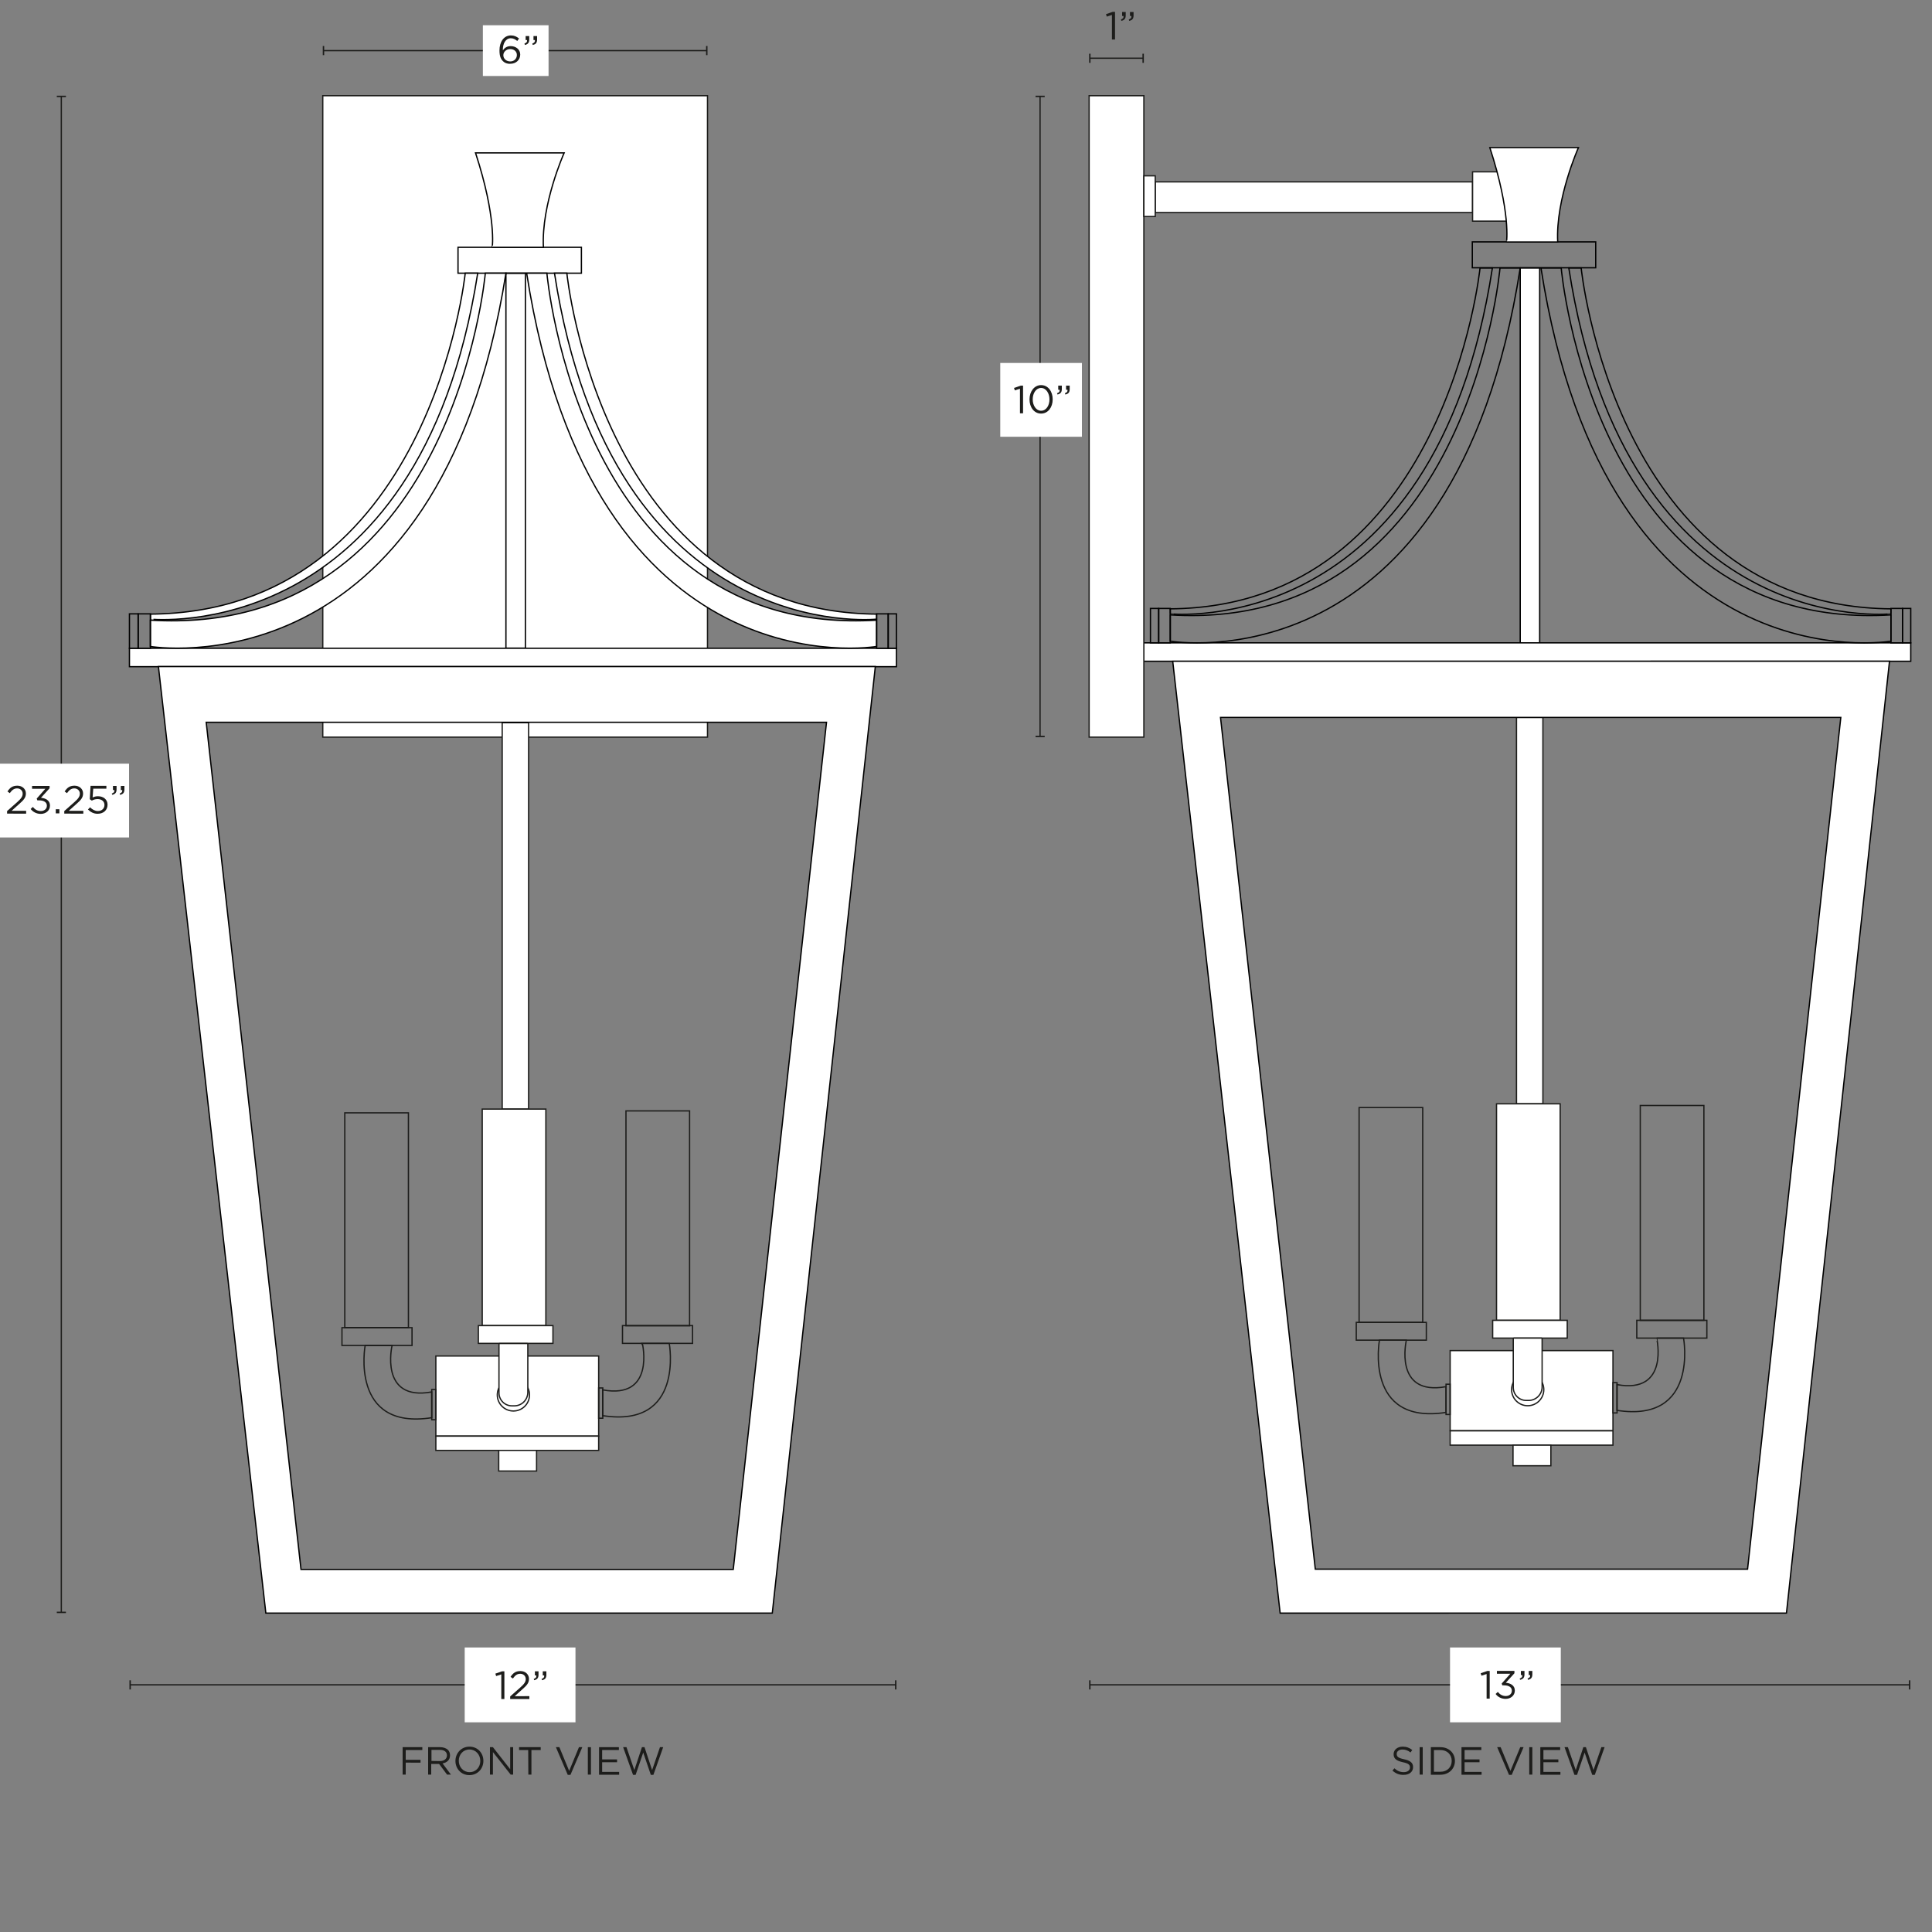 <svg xml:space="preserve" style="enable-background:new 0 0 1500 1500;" viewBox="0 0 1500 1500" height="1500px" width="1500px" y="0px" x="0px" xmlns:xlink="http://www.w3.org/1999/xlink" xmlns="http://www.w3.org/2000/svg" id="Capa_1" version="1.1">
<rect x="0" y="0" width="1500" height="1500" fill="#808080" stroke="none"/>
<style type="text/css">
	.st0{fill:#FFFFFF;stroke:#1D1D1B;stroke-miterlimit:10;}
	.st1{fill:#FFFFFF;stroke:#000000;stroke-miterlimit:10;}
	.st2{fill:none;stroke:#000000;stroke-miterlimit:10;}
	.st3{fill:none;stroke:#1D1D1B;stroke-miterlimit:10;}
	.st4{fill:#1D1D1B;}
	.st5{fill:#FFFFFF;}
</style>
<rect height="498" width="298.7" class="st0" y="74.3" x="250.6"></rect>
<rect height="300" width="20.5" class="st0" y="557" x="1177.4"></rect>
<rect height="291.1" width="15.1" class="st1" y="208" x="1180.3"></rect>
<rect height="20.1" width="95.8" class="st2" y="187.8" x="1143.1"></rect>
<rect height="14.3" width="595.5" class="st1" y="499.1" x="888"></rect>
<path d="M1180.3,208h-15.7c0,0-24.8,283.5-256,269.4v20.4C908.6,497.8,1129.1,535.7,1180.3,208L1180.3,208z" class="st2"></path>
<path d="M1158.7,208h-9.6c0,0-26.6,263-240.5,264.7v3.9C908.6,476.5,1113.9,498.3,1158.7,208L1158.7,208z" class="st2"></path>
<path d="M910.5,513.4l83.4,739H1387l80-739H910.5L910.5,513.4z M1356.8,1218.3h-335.6L947.6,557h481.6L1356.8,1218.3z" class="st1"></path>
<rect height="62.2" width="126.4" class="st0" y="1048.6" x="1125.9"></rect>
<rect height="11.1" width="126.4" class="st0" y="1110.9" x="1125.9"></rect>
<rect height="166.8" width="49.4" class="st3" y="858.3" x="1273.5"></rect>
<rect height="13.8" width="54.4" class="st3" y="1025.1" x="1270.8"></rect>
<rect height="168.1" width="49.4" class="st0" y="857" x="1161.9"></rect>
<rect height="13.8" width="57.9" class="st0" y="1025.1" x="1158.9"></rect>
<path d="M1255.4,1075v20c63.8,9.9,51.7-56.1,51.7-56.1h-20.9C1286.3,1038.9,1296.4,1082.5,1255.4,1075L1255.4,1075z" class="st3"></path>
<rect height="166.8" width="49.4" class="st3" y="859.9" x="1055.2"></rect>
<rect height="13.8" width="54.4" class="st3" y="1026.7" x="1053"></rect>
<path d="M1122.7,1076.6v20c-63.8,9.9-51.7-56.1-51.7-56.1h20.9C1091.9,1040.5,1081.7,1084.1,1122.7,1076.6z" class="st3"></path>
<rect height="23.5" width="3.2" class="st3" y="1074.7" x="1122.7"></rect>
<rect height="23.5" width="3.2" class="st3" y="1073.5" x="1252.3"></rect>
<circle r="12.5" cy="1078.9" cx="1186.1" class="st0"></circle>
<path d="M1175.3,1038.9h21.6c0.2,0,0.4,0.2,0.4,0.4v37.5c0,5.8-4.7,10.5-10.5,10.5h-1.8c-5.6,0-10.1-4.5-10.1-10.1
	v-37.9C1174.9,1039.1,1175.1,1038.9,1175.3,1038.9L1175.3,1038.9z" class="st0"></path>
<path d="M1196.4,208h15.7c0,0,24.8,283.5,256,269.4v20.4C1468.1,497.8,1247.5,535.7,1196.4,208L1196.4,208z" class="st2"></path>
<path d="M1218,208h9.6c0,0,26.6,263,240.5,264.7v3.9C1468.1,476.5,1262.8,498.3,1218,208L1218,208z" class="st2"></path>
<rect height="16" width="29.4" class="st0" y="1122" x="1174.7"></rect>
<rect height="498" width="42.5" class="st0" y="74.3" x="845.6"></rect>
<rect height="23.8" width="246.4" class="st0" y="141.2" x="896.9"></rect>
<rect height="31.6" width="8.8" class="st0" y="136.5" x="888.1"></rect>
<rect height="38.3" width="39.7" class="st0" y="133.4" x="1143.3"></rect>
<rect height="26.7" width="6.4" class="st2" y="472.4" x="893.2"></rect>
<rect height="26.7" width="9" class="st2" y="472.4" x="899.6"></rect>
<rect height="26.7" width="6.4" class="st2" y="472.4" x="1477.1"></rect>
<rect height="26.7" width="9" class="st2" y="472.4" x="1468.1"></rect>
<path d="M1156.7,114.6h68.8c0,0-17.8,39.7-16.1,73.3h-39.7C1169.6,187.9,1173.2,165.2,1156.7,114.6z" class="st1"></path>
<rect height="300" width="20.5" class="st0" y="561.1" x="389.9"></rect>
<rect height="291.1" width="15.1" class="st1" y="212.1" x="392.8"></rect>
<rect height="20.1" width="95.8" class="st2" y="192" x="355.6"></rect>
<rect height="14.3" width="595.5" class="st1" y="503.3" x="100.5"></rect>
<path d="M392.8,212.1h-16c0,0-25.2,283.5-260.1,269.4v20.4C116.7,501.9,340.8,539.8,392.8,212.1L392.8,212.1z" class="st1"></path>
<path d="M370.9,212.1h-9.7c0,0-27,263-244.4,264.7v3.9C116.7,480.7,325.3,502.5,370.9,212.1L370.9,212.1z" class="st1"></path>
<path d="M123,517.5l83.4,734.9h393.2l80-734.9H123z M569.3,1218.5H233.7l-73.6-657.7h481.6L569.3,1218.5z" class="st1"></path>
<rect height="62.2" width="126.4" class="st0" y="1052.8" x="338.4"></rect>
<rect height="11.1" width="126.4" class="st0" y="1115" x="338.4"></rect>
<rect height="166.8" width="49.4" class="st3" y="862.5" x="486"></rect>
<rect height="13.8" width="54.4" class="st3" y="1029.2" x="483.3"></rect>
<rect height="168.1" width="49.4" class="st0" y="861.1" x="374.4"></rect>
<rect height="13.8" width="57.9" class="st0" y="1029.2" x="371.4"></rect>
<path d="M467.9,1079.1v20c63.8,9.9,51.7-56.1,51.7-56.1h-20.9C498.8,1043.1,508.9,1086.7,467.9,1079.1z" class="st3"></path>
<rect height="166.8" width="49.4" class="st3" y="864" x="267.7"></rect>
<rect height="13.8" width="54.4" class="st3" y="1030.8" x="265.5"></rect>
<path d="M335.2,1080.7v20c-63.8,9.9-51.7-56.1-51.7-56.1h20.9C304.4,1044.6,294.2,1088.2,335.2,1080.7z" class="st3"></path>
<rect height="23.5" width="3.2" class="st3" y="1078.8" x="335.2"></rect>
<rect height="23.5" width="3.2" class="st3" y="1077.6" x="464.8"></rect>
<circle r="12.5" cy="1083" cx="398.6" class="st0"></circle>
<path d="M387.8,1043.1h21.6c0.2,0,0.4,0.2,0.4,0.4v37.5c0,5.8-4.7,10.5-10.5,10.5h-1.8c-5.6,0-10.1-4.5-10.1-10.1v-37.9
	C387.4,1043.2,387.6,1043.1,387.8,1043.1L387.8,1043.1z" class="st0"></path>
<path d="M408.9,212.1h15.7c0,0,24.8,283.5,256,269.4v20.4C680.6,501.9,460,539.8,408.9,212.1L408.9,212.1z" class="st1"></path>
<path d="M430.5,212.1h9.6c0,0,26.6,263,240.5,264.7v3.9C680.6,480.7,475.3,502.5,430.5,212.1L430.5,212.1z" class="st1"></path>
<rect height="16" width="29.4" class="st0" y="1126.1" x="387.2"></rect>
<rect height="26.7" width="6.7" class="st2" y="476.6" x="100.5"></rect>
<rect height="26.7" width="9.5" class="st2" y="476.6" x="107.3"></rect>
<rect height="26.7" width="6.4" class="st2" y="476.6" x="689.6"></rect>
<rect height="26.7" width="9" class="st2" y="476.6" x="680.6"></rect>
<path d="M369.2,118.7h68.8c0,0-17.8,39.7-16.1,73.3h-39.7C382.1,192,385.7,169.3,369.2,118.7L369.2,118.7z" class="st1"></path>
<g>
	<path d="M312.6,1356.5h15.3v2.2H315v7.6h11.5v2.2H315v9.3h-2.4V1356.5L312.6,1356.5z" class="st4"></path>
	<path d="M332.5,1356.5h9.2c2.6,0,4.7,0.8,6.1,2.1c1,1,1.6,2.5,1.6,4.2v0.1c0,3.5-2.4,5.6-5.8,6.2l6.5,8.7h-3l-6.2-8.3
		h-6.1v8.3h-2.4V1356.5z M341.5,1367.3c3.2,0,5.5-1.6,5.5-4.4v-0.1c0-2.6-2-4.2-5.4-4.2h-6.6v8.6L341.5,1367.3L341.5,1367.3z" class="st4"></path>
	<path d="M353.6,1367.2L353.6,1367.2c0-5.9,4.4-11.1,10.9-11.1s10.8,5.1,10.8,11v0.1c0,5.9-4.4,11-10.9,11
		S353.6,1373.1,353.6,1367.2z M372.9,1367.2L372.9,1367.2c0-4.9-3.5-8.9-8.4-8.9s-8.3,3.9-8.3,8.7v0.1c0,4.8,3.5,8.8,8.4,8.8
		S372.9,1372,372.9,1367.2z" class="st4"></path>
	<path d="M380.4,1356.5h2.3l13.4,17.1v-17.1h2.3v21.3h-1.9l-13.8-17.5v17.5h-2.3V1356.5z" class="st4"></path>
	<path d="M410.1,1358.7H403v-2.2h16.8v2.2h-7.2v19.1h-2.4L410.1,1358.7L410.1,1358.7z" class="st4"></path>
	<path d="M431.6,1356.5h2.7l7.6,18.4l7.6-18.4h2.6l-9.2,21.5h-2.1L431.6,1356.5L431.6,1356.5z" class="st4"></path>
	<path d="M456.4,1356.5h2.4v21.3h-2.4V1356.5z" class="st4"></path>
	<path d="M465.1,1356.5h15.4v2.2h-13v7.3h11.6v2.2h-11.6v7.5h13.2v2.2h-15.6L465.1,1356.5L465.1,1356.5z" class="st4"></path>
	<path d="M483.8,1356.5h2.6l6.1,17.8l5.9-17.8h2l5.9,17.8l6.1-17.8h2.5l-7.6,21.5h-2l-5.9-17.3l-5.9,17.3h-2
		L483.8,1356.5L483.8,1356.5z" class="st4"></path>
</g>
<g>
	<path d="M1081.1,1374.7l1.5-1.8c2.2,2,4.4,3,7.3,3s4.8-1.5,4.8-3.6v-0.1c0-2-1.1-3.1-5.5-4c-4.9-1.1-7.2-2.7-7.2-6.2
		v-0.1c0-3.4,3-5.8,7-5.8c3.1,0,5.3,0.9,7.5,2.6l-1.4,1.9c-2-1.6-4-2.3-6.2-2.3c-2.8,0-4.5,1.5-4.5,3.4v0.1c0,2,1.1,3.1,5.8,4.1
		c4.8,1,6.9,2.8,6.9,6v0.1c0,3.7-3,6-7.3,6C1086.4,1378.1,1083.7,1377,1081.1,1374.7L1081.1,1374.7z" class="st4"></path>
	<path d="M1102.2,1356.5h2.4v21.3h-2.4V1356.5z" class="st4"></path>
	<path d="M1110.9,1356.5h7.4c6.7,0,11.3,4.6,11.3,10.6v0.1c0,6-4.6,10.7-11.3,10.7h-7.4V1356.5L1110.9,1356.5z
		 M1118.3,1375.6c5.4,0,8.8-3.7,8.8-8.4v-0.1c0-4.7-3.4-8.4-8.8-8.4h-5v16.9L1118.3,1375.6L1118.3,1375.6z" class="st4"></path>
	<path d="M1134.7,1356.5h15.4v2.2h-13v7.3h11.6v2.2h-11.6v7.5h13.2v2.2h-15.6V1356.5L1134.7,1356.5z" class="st4"></path>
	<path d="M1162.4,1356.5h2.7l7.6,18.4l7.6-18.4h2.6l-9.2,21.5h-2.1L1162.4,1356.5L1162.4,1356.5z" class="st4"></path>
	<path d="M1187.3,1356.5h2.4v21.3h-2.4V1356.5z" class="st4"></path>
	<path d="M1195.9,1356.5h15.4v2.2h-13v7.3h11.6v2.2h-11.6v7.5h13.2v2.2h-15.6V1356.5L1195.9,1356.5z" class="st4"></path>
	<path d="M1214.7,1356.5h2.6l6.1,17.8l5.9-17.8h2l5.9,17.8l6.1-17.8h2.5l-7.6,21.5h-2l-5.9-17.3l-5.9,17.3h-2
		L1214.7,1356.5L1214.7,1356.5z" class="st4"></path>
</g>
<g>
	<line y2="1308.1" x2="695.4" y1="1308.1" x1="101.1" class="st3"></line>
	<rect height="7.1" width="1.1" class="st4" y="1304.6" x="100.5"></rect>
	<rect height="7.1" width="1.1" class="st4" y="1304.6" x="694.9"></rect>
</g>
<rect height="58.1" width="86" class="st5" y="1279.1" x="360.8"></rect>
<g>
	<path d="M389.2,1300l-4,1.3l-0.6-1.9l5.2-1.8h1.8v21.5h-2.4V1300L389.2,1300z" class="st4"></path>
	<path d="M396.1,1317.1l7.7-6.8c3.3-2.9,4.4-4.6,4.4-6.7c0-2.5-2-4.1-4.3-4.1c-2.4,0-4,1.3-5.7,3.7l-1.8-1.3
		c1.9-2.9,3.9-4.5,7.7-4.5c3.8,0,6.6,2.6,6.6,6v0.1c0,3.1-1.6,5-5.4,8.3l-5.7,5.1H411v2.2h-14.9L396.1,1317.1L396.1,1317.1z" class="st4"></path>
	<path d="M414.4,1303.5c1.5-0.5,2.2-1.3,2-2.7h-1.1v-3.2h2.8v2.7c0,2.5-1.1,3.7-3.4,4.2L414.4,1303.5L414.4,1303.5z
		 M420.5,1303.5c1.5-0.5,2.2-1.3,2-2.7h-1.1v-3.2h2.8v2.7c0,2.5-1,3.7-3.4,4.2L420.5,1303.5L420.5,1303.5z" class="st4"></path>
</g>
<g>
	<line y2="571.8" x2="807.5" y1="74.8" x1="807.5" class="st3"></line>
	<rect height="1.1" width="7.1" class="st4" y="74.3" x="804"></rect>
	<rect height="1.1" width="7.1" class="st4" y="571.2" x="804"></rect>
</g>
<rect height="57.3" width="63.4" class="st5" y="281.8" x="776.6"></rect>
<g>
	<path d="M791.9,301.8l-4,1.3l-0.6-1.9l5.2-1.8h1.8v21.5h-2.4L791.9,301.8L791.9,301.8z" class="st4"></path>
	<path d="M799.3,310.1L799.3,310.1c0-6,3.6-11.1,9-11.1c5.5,0,9,5,9,11v0.1c0,6-3.5,11-9,11
		C802.8,321.1,799.3,316.1,799.3,310.1z M814.8,310.1L814.8,310.1c0-4.7-2.6-8.9-6.5-8.9s-6.5,4.1-6.5,8.8v0.1
		c0,4.7,2.6,8.8,6.5,8.8C812.3,318.9,814.8,314.8,814.8,310.1L814.8,310.1z" class="st4"></path>
	<path d="M820.7,305.3c1.5-0.5,2.2-1.3,2-2.7h-1.1v-3.2h2.8v2.7c0,2.5-1.1,3.7-3.4,4.2L820.7,305.3L820.7,305.3z
		 M826.8,305.3c1.5-0.5,2.2-1.3,2-2.7h-1.1v-3.2h2.8v2.7c0,2.5-1,3.7-3.4,4.2L826.8,305.3L826.8,305.3z" class="st4"></path>
</g>
<g>
	<line y2="45.2" x2="887.5" y1="45.2" x1="846.1" class="st3"></line>
	<rect height="7.1" width="1.1" class="st4" y="41.7" x="845.6"></rect>
	<rect height="7.1" width="1.1" class="st4" y="41.7" x="887"></rect>
</g>
<g>
	<path d="M863.3,11.6l-4,1.3l-0.6-1.9l5.2-1.8h1.8v21.5h-2.4L863.3,11.6L863.3,11.6z" class="st4"></path>
	<path d="M870.3,15.1c1.5-0.5,2.2-1.3,2-2.7h-1.1V9.3h2.8V12c0,2.5-1.1,3.7-3.4,4.2L870.3,15.1z M876.4,15.1
		c1.5-0.5,2.2-1.3,2-2.7h-1.1V9.3h2.8V12c0,2.5-1,3.7-3.4,4.2L876.4,15.1L876.4,15.1z" class="st4"></path>
</g>
<g>
	<line y2="39.3" x2="548.7" y1="39.3" x1="251.1" class="st3"></line>
	<rect height="7.1" width="1.1" class="st4" y="35.7" x="250.6"></rect>
	<rect height="7.1" width="1.1" class="st4" y="35.7" x="548.2"></rect>
</g>
<rect height="39.4" width="51" class="st5" y="19.6" x="374.9"></rect>
<g>
	<path d="M390.5,47.5c-1.7-1.7-2.7-3.9-2.7-8.3v-0.1c0-6.5,3.3-11.6,8.9-11.6c2.6,0,4.4,0.9,6.3,2.4l-1.4,1.9
		c-1.6-1.3-3.1-2.1-5-2.1c-3.9,0-6.3,3.9-6.2,9.4c1.2-1.7,3-3.3,6.1-3.3c4,0,7.4,2.6,7.4,6.5v0.1c0,4.1-3.3,7.1-7.6,7.1
		C393.8,49.7,391.8,48.8,390.5,47.5L390.5,47.5z M401.3,42.7L401.3,42.7c0-2.7-2.1-4.6-5.2-4.6c-3.1,0-5.3,2.3-5.3,4.7v0.1
		c0,2.7,2.3,4.8,5.4,4.8S401.3,45.4,401.3,42.7z" class="st4"></path>
	<path d="M407.2,33.8c1.5-0.5,2.2-1.3,2-2.7h-1.1V28h2.8v2.7c0,2.5-1.1,3.7-3.4,4.2L407.2,33.8z M413.3,33.8
		c1.5-0.5,2.2-1.3,2-2.7h-1.1V28h2.8v2.7c0,2.5-1,3.7-3.4,4.2L413.3,33.8z" class="st4"></path>
</g>
<g>
	<line y2="1251.9" x2="47.6" y1="74.8" x1="47.6" class="st3"></line>
	<rect height="1.1" width="7.1" class="st4" y="74.3" x="44.1"></rect>
	<rect height="1.1" width="7.1" class="st4" y="1251.3" x="44.1"></rect>
</g>
<rect height="57.3" width="105" class="st5" y="592.9" x="-4.8"></rect>
<g>
	<path d="M5.5,629.7l7.7-6.8c3.3-2.9,4.4-4.6,4.4-6.7c0-2.5-2-4.1-4.3-4.1c-2.4,0-4,1.3-5.7,3.7l-1.8-1.3
		c1.9-2.9,3.9-4.5,7.7-4.5s6.6,2.6,6.6,6v0.1c0,3.1-1.6,5-5.4,8.3l-5.7,5.1h11.3v2.2H5.5L5.5,629.7L5.5,629.7z" class="st4"></path>
	<path d="M23.8,628.1l1.7-1.6c1.6,2,3.6,3.2,6.2,3.2s4.7-1.6,4.7-4.1v-0.1c0-2.7-2.5-4.1-6-4.1h-1.4l-0.5-1.4l6.7-7.6
		H24.9v-2.2h13.6v1.8l-6.7,7.4c3.7,0.3,7,2.1,7,6v0.1c0,3.8-3.2,6.4-7.1,6.4C28.2,631.9,25.5,630.3,23.8,628.1L23.8,628.1z" class="st4"></path>
	<path d="M43.3,628.3h2.8v3.2h-2.8V628.3z" class="st4"></path>
	<path d="M49.9,629.7l7.7-6.8c3.3-2.9,4.4-4.6,4.4-6.7c0-2.5-2-4.1-4.3-4.1c-2.4,0-4,1.3-5.7,3.7l-1.8-1.3
		c1.9-2.9,3.9-4.5,7.7-4.5c3.8,0,6.6,2.6,6.6,6v0.1c0,3.1-1.6,5-5.4,8.3l-5.7,5.1h11.3v2.2H49.9L49.9,629.7L49.9,629.7z" class="st4"></path>
	<path d="M68.3,628.5l1.6-1.7c1.9,1.8,3.9,2.9,6.1,2.9c3,0,5.1-2,5.1-4.7v-0.1c0-2.7-2.2-4.5-5.3-4.5
		c-1.8,0-3.2,0.5-4.5,1.2l-1.6-1.1l0.6-10.4h12.3v2.2H72.4l-0.5,6.8c1.3-0.5,2.4-0.9,4.2-0.9c4.1,0,7.4,2.5,7.4,6.5v0.1
		c0,4.2-3.2,7-7.6,7C72.8,631.9,70.2,630.4,68.3,628.5L68.3,628.5z" class="st4"></path>
	<path d="M86.8,616.1c1.5-0.5,2.2-1.3,2-2.7h-1.1v-3.2h2.8v2.7c0,2.5-1.1,3.7-3.4,4.2L86.8,616.1L86.8,616.1z
		 M92.9,616.1c1.5-0.5,2.2-1.3,2-2.7h-1.1v-3.2h2.8v2.7c0,2.5-1,3.7-3.4,4.2L92.9,616.1L92.9,616.1z" class="st4"></path>
</g>
<g>
	<line y2="1308.1" x2="1482.7" y1="1308.1" x1="846.1" class="st3"></line>
	<rect height="7.1" width="1.1" class="st4" y="1304.6" x="845.6"></rect>
	<rect height="7.1" width="1.1" class="st4" y="1304.6" x="1482.1"></rect>
</g>
<rect height="58.1" width="86" class="st5" y="1279.1" x="1125.8"></rect>
<g>
	<path d="M1154.2,1299.7l-4,1.3l-0.6-1.9l5.2-1.8h1.8v21.5h-2.4V1299.7L1154.2,1299.7z" class="st4"></path>
	<path d="M1161.2,1315.2l1.7-1.6c1.6,2,3.6,3.2,6.2,3.2c2.6,0,4.7-1.6,4.7-4.1v-0.1c0-2.7-2.5-4.1-6-4.1h-1.4l-0.5-1.4
		l6.7-7.6h-10.4v-2.2h13.6v1.8l-6.7,7.4c3.7,0.3,7,2.1,7,6v0.1c0,3.8-3.2,6.4-7.1,6.4C1165.6,1319,1162.9,1317.5,1161.2,1315.2
		L1161.2,1315.2z" class="st4"></path>
	<path d="M1179.9,1303.2c1.5-0.5,2.2-1.3,2-2.7h-1.1v-3.2h2.8v2.7c0,2.5-1.1,3.7-3.4,4.2L1179.9,1303.2L1179.9,1303.2z
		 M1186,1303.2c1.5-0.5,2.2-1.3,2-2.7h-1.1v-3.2h2.8v2.7c0,2.5-1,3.7-3.4,4.2L1186,1303.2L1186,1303.2z" class="st4"></path>
</g>
</svg>
